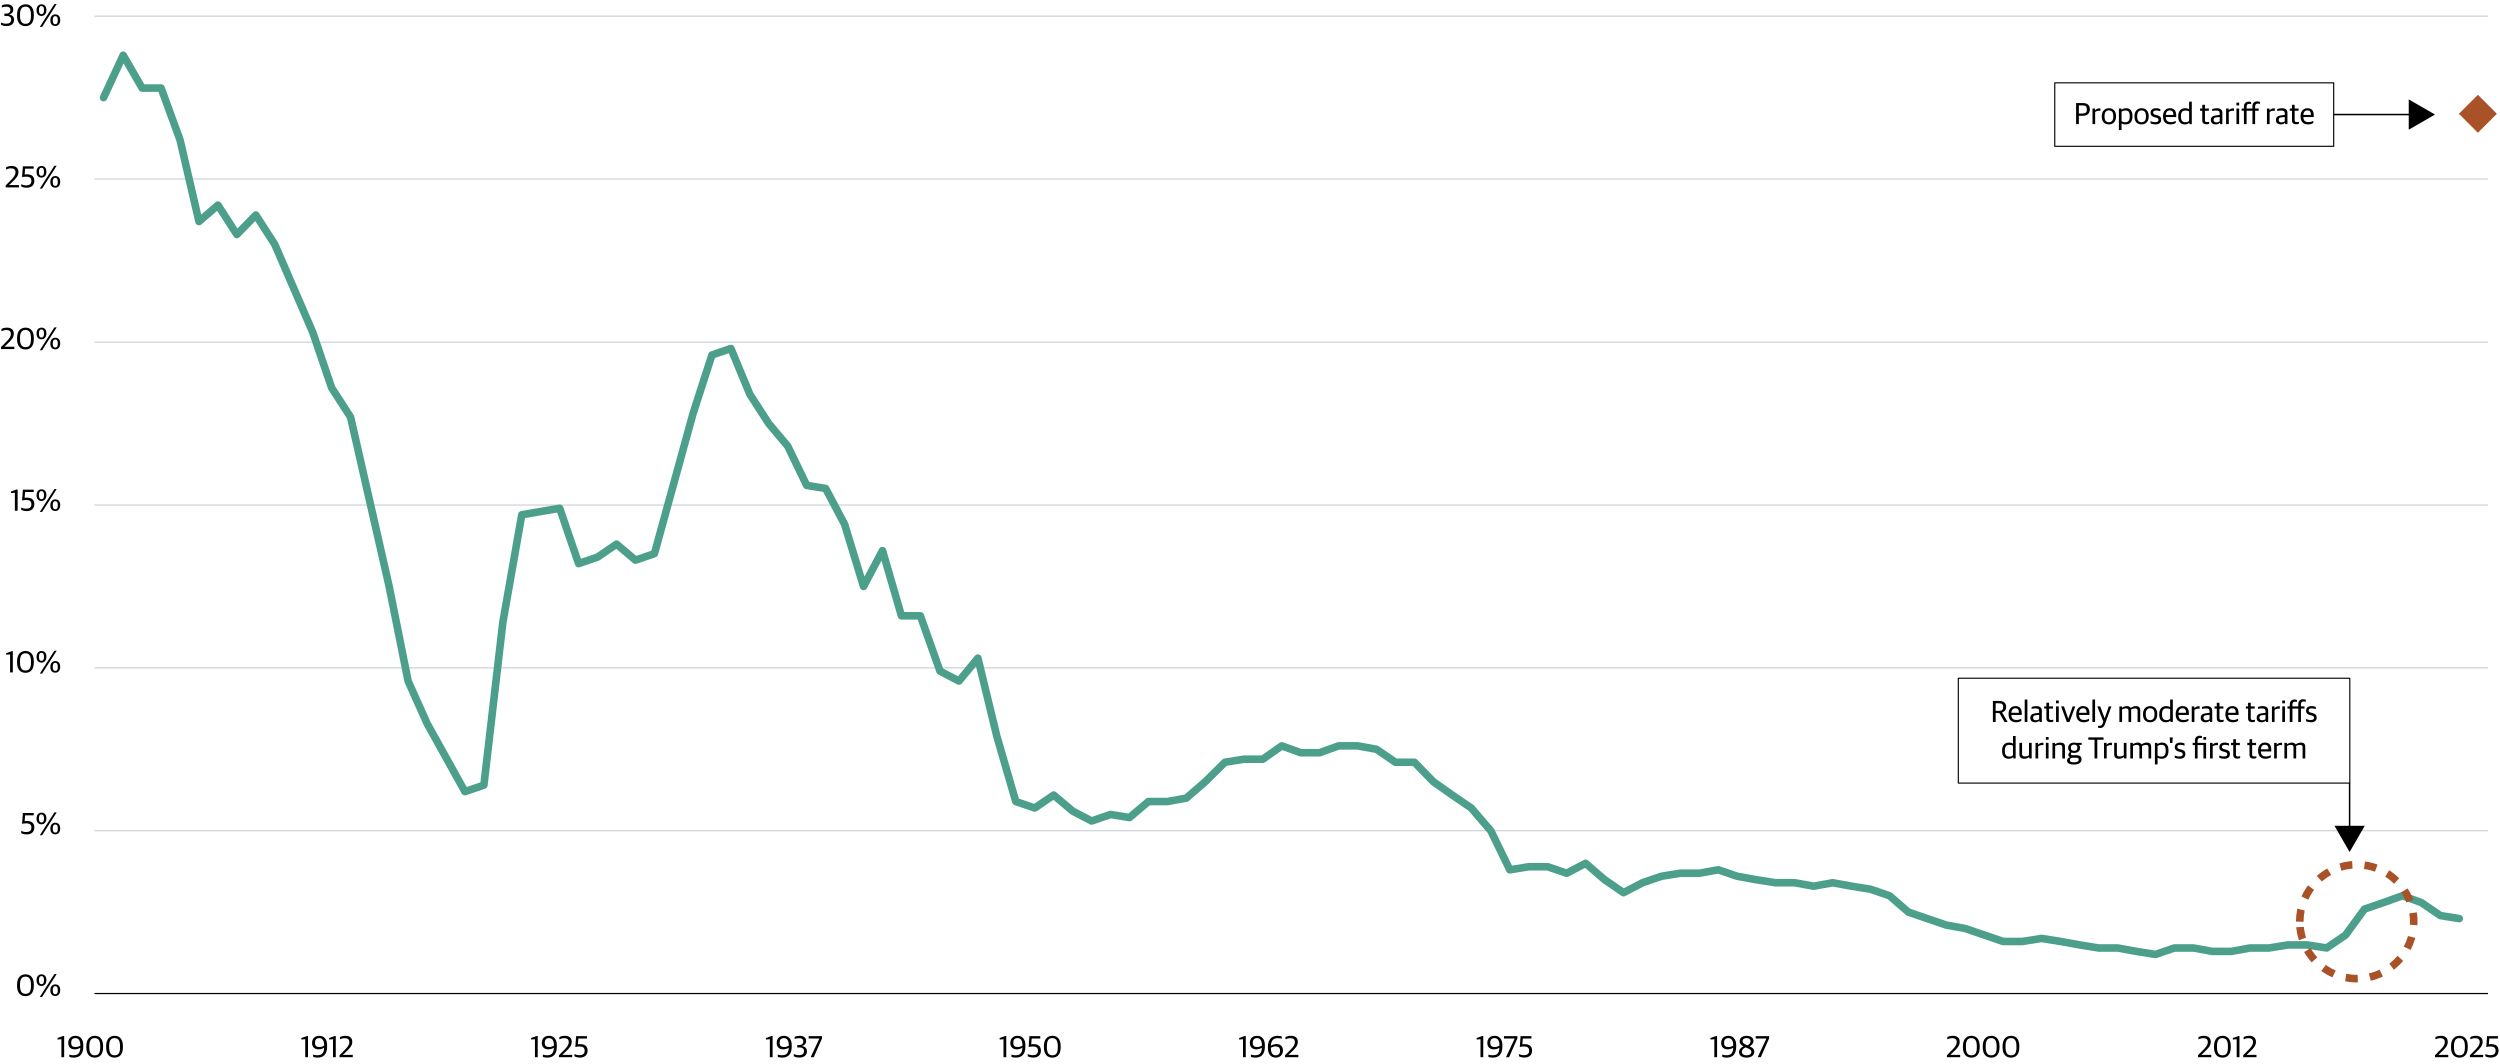 <?xml version="1.0" encoding="UTF-8"?>
<svg id="Layer_1" data-name="Layer 1" xmlns="http://www.w3.org/2000/svg" viewBox="0 0 1645.01 700">
  <defs>
    <style>
      .cls-1, .cls-2, .cls-3 {
        stroke-linejoin: round;
      }

      .cls-1, .cls-2, .cls-3, .cls-4, .cls-5 {
        fill: none;
      }

      .cls-1, .cls-3 {
        stroke-width: .75px;
      }

      .cls-1, .cls-5 {
        stroke: #000;
      }

      .cls-2 {
        stroke: #4c9f8b;
        stroke-linecap: round;
      }

      .cls-2, .cls-4 {
        stroke-width: 5px;
      }

      .cls-3 {
        stroke: #caced7;
      }

      .cls-4 {
        stroke: #a95227;
        stroke-dasharray: 8 8;
      }

      .cls-4, .cls-5 {
        stroke-miterlimit: 8;
      }

      .cls-6 {
        fill: #a95227;
      }
    </style>
  </defs>
  <g>
    <path d="M11.22,648.73v-.72c0-4.98,2.58-6.9,5.58-6.9s5.46,1.88,5.46,6.78v.72c0,4.92-2.36,6.86-5.48,6.86s-5.56-2-5.56-6.74ZM20.36,648.87v-1c0-3.38-1.06-5.24-3.56-5.24s-3.62,1.74-3.62,5.12v1c0,3.38,1.1,5.2,3.6,5.2s3.58-1.56,3.58-5.08Z"/>
    <path d="M24.06,645.17v-.34c0-2.16,1.24-3.72,3.24-3.72s3.22,1.4,3.22,3.58v.34c0,2.18-1.22,3.74-3.22,3.74s-3.24-1.38-3.24-3.6ZM28.94,645.19v-.5c0-1.64-.6-2.42-1.64-2.42s-1.66.76-1.66,2.4v.5c0,1.7.58,2.44,1.66,2.44s1.64-.74,1.64-2.42ZM35.78,640.95h1.52l-9.6,15.06h-1.52l9.6-15.06ZM33.14,651.79v-.34c0-2.16,1.24-3.72,3.24-3.72s3.22,1.4,3.22,3.58v.34c0,2.18-1.22,3.74-3.22,3.74s-3.24-1.38-3.24-3.6ZM38.02,651.81v-.5c0-1.64-.6-2.42-1.64-2.42s-1.66.76-1.66,2.4v.5c0,1.7.58,2.44,1.66,2.44s1.64-.74,1.64-2.42Z"/>
  </g>
  <g>
    <path d="M13.94,548.17v-1.44c.94.46,2.04.76,3.3.76,2.1,0,3.42-.88,3.42-2.94s-1.24-2.8-3.42-2.8c-1.08,0-2.06.16-2.72.36l.52-7.14h7.14v1.54h-5.66l-.3,3.86c.44-.1.9-.16,1.54-.16,3,0,4.84,1.34,4.84,4.32,0,2.74-1.86,4.52-4.96,4.52-1.68,0-2.86-.36-3.7-.88Z"/>
    <path d="M24.06,538.79v-.34c0-2.16,1.24-3.72,3.24-3.72s3.22,1.4,3.22,3.58v.34c0,2.18-1.22,3.74-3.22,3.74s-3.24-1.38-3.24-3.6ZM28.94,538.81v-.5c0-1.64-.6-2.42-1.64-2.42s-1.66.76-1.66,2.4v.5c0,1.7.58,2.44,1.66,2.44s1.64-.74,1.64-2.42ZM35.78,534.57h1.52l-9.6,15.06h-1.52l9.6-15.06ZM33.14,545.41v-.34c0-2.16,1.24-3.72,3.24-3.72s3.22,1.4,3.22,3.58v.34c0,2.18-1.22,3.74-3.22,3.74s-3.24-1.38-3.24-3.6ZM38.02,545.43v-.5c0-1.64-.6-2.42-1.64-2.42s-1.66.76-1.66,2.4v.5c0,1.7.58,2.44,1.66,2.44s1.64-.74,1.64-2.42Z"/>
  </g>
  <g>
    <path d="M6.62,430.59l-2.54.24v-1.04l3.72-1.32h.64v13.98h-1.82v-11.86Z"/>
    <path d="M11.22,435.97v-.72c0-4.98,2.58-6.9,5.58-6.9s5.46,1.88,5.46,6.78v.72c0,4.92-2.36,6.86-5.48,6.86s-5.56-2-5.56-6.74ZM20.36,436.11v-1c0-3.38-1.06-5.24-3.56-5.24s-3.62,1.74-3.62,5.12v1c0,3.38,1.1,5.2,3.6,5.2s3.58-1.56,3.58-5.08Z"/>
    <path d="M24.06,432.41v-.34c0-2.16,1.24-3.72,3.24-3.72s3.22,1.4,3.22,3.58v.34c0,2.18-1.22,3.74-3.22,3.74s-3.24-1.38-3.24-3.6ZM28.94,432.43v-.5c0-1.64-.6-2.42-1.64-2.42s-1.66.76-1.66,2.4v.5c0,1.7.58,2.44,1.66,2.44s1.64-.74,1.64-2.42ZM35.78,428.19h1.52l-9.6,15.06h-1.52l9.6-15.06ZM33.14,439.03v-.34c0-2.16,1.24-3.72,3.24-3.72s3.22,1.4,3.22,3.58v.34c0,2.18-1.22,3.74-3.22,3.74s-3.24-1.38-3.24-3.6ZM38.02,439.05v-.5c0-1.64-.6-2.42-1.64-2.42s-1.66.76-1.66,2.4v.5c0,1.7.58,2.44,1.66,2.44s1.64-.74,1.64-2.42Z"/>
  </g>
  <g>
    <path d="M9.78,324.21l-2.54.24v-1.04l3.72-1.32h.64v13.98h-1.82v-11.86Z"/>
    <path d="M13.94,335.41v-1.44c.94.46,2.04.76,3.3.76,2.1,0,3.42-.88,3.42-2.94s-1.24-2.8-3.42-2.8c-1.08,0-2.06.16-2.72.36l.52-7.14h7.14v1.54h-5.66l-.3,3.86c.44-.1.9-.16,1.54-.16,3,0,4.84,1.34,4.84,4.32,0,2.74-1.86,4.52-4.96,4.52-1.68,0-2.86-.36-3.7-.88Z"/>
    <path d="M24.06,326.03v-.34c0-2.16,1.24-3.72,3.24-3.72s3.22,1.4,3.22,3.58v.34c0,2.18-1.22,3.74-3.22,3.74s-3.24-1.38-3.24-3.6ZM28.94,326.05v-.5c0-1.64-.6-2.42-1.64-2.42s-1.66.76-1.66,2.4v.5c0,1.7.58,2.44,1.66,2.44s1.64-.74,1.64-2.42ZM35.78,321.81h1.52l-9.6,15.06h-1.52l9.6-15.06ZM33.14,332.65v-.34c0-2.16,1.24-3.72,3.24-3.72s3.22,1.4,3.22,3.58v.34c0,2.18-1.22,3.74-3.22,3.74s-3.24-1.38-3.24-3.6ZM38.02,332.67v-.5c0-1.64-.6-2.42-1.64-2.42s-1.66.76-1.66,2.4v.5c0,1.7.58,2.44,1.66,2.44s1.64-.74,1.64-2.42Z"/>
  </g>
  <g>
    <path d="M.68,228.37l3.28-3.3c1.98-1.98,3.18-3.44,3.18-5.36,0-1.78-1.06-2.56-2.96-2.56-1.28,0-2.36.34-3.22.76v-1.46c1-.54,2.14-.86,3.7-.86,2.82,0,4.42,1.48,4.42,3.96s-1.4,4.02-3.88,6.4l-2.24,2.14v.06h6.46v1.54H.68v-1.32Z"/>
    <path d="M11.22,223.21v-.72c0-4.98,2.58-6.9,5.58-6.9s5.46,1.88,5.46,6.78v.72c0,4.92-2.36,6.86-5.48,6.86s-5.56-2-5.56-6.74ZM20.36,223.35v-1c0-3.38-1.06-5.24-3.56-5.24s-3.62,1.74-3.62,5.12v1c0,3.38,1.1,5.2,3.6,5.2s3.58-1.56,3.58-5.08Z"/>
    <path d="M24.06,219.65v-.34c0-2.16,1.24-3.72,3.24-3.72s3.22,1.4,3.22,3.58v.34c0,2.18-1.22,3.74-3.22,3.74s-3.24-1.38-3.24-3.6ZM28.94,219.67v-.5c0-1.64-.6-2.42-1.64-2.42s-1.66.76-1.66,2.4v.5c0,1.7.58,2.44,1.66,2.44s1.64-.74,1.64-2.42ZM35.78,215.43h1.52l-9.6,15.06h-1.52l9.6-15.06ZM33.14,226.27v-.34c0-2.16,1.24-3.72,3.24-3.72s3.22,1.4,3.22,3.58v.34c0,2.18-1.22,3.74-3.22,3.74s-3.24-1.38-3.24-3.6ZM38.02,226.29v-.5c0-1.64-.6-2.42-1.64-2.42s-1.66.76-1.66,2.4v.5c0,1.7.58,2.44,1.66,2.44s1.64-.74,1.64-2.42Z"/>
  </g>
  <g>
    <path d="M3.74,121.99l3.28-3.3c1.98-1.98,3.18-3.44,3.18-5.36,0-1.78-1.06-2.56-2.96-2.56-1.28,0-2.36.34-3.22.76v-1.46c1-.54,2.14-.86,3.7-.86,2.82,0,4.42,1.48,4.42,3.96s-1.4,4.02-3.88,6.4l-2.24,2.14v.06h6.46v1.54H3.74v-1.32Z"/>
    <path d="M13.94,122.65v-1.44c.94.46,2.04.76,3.3.76,2.1,0,3.42-.88,3.42-2.94s-1.24-2.8-3.42-2.8c-1.08,0-2.06.16-2.72.36l.52-7.14h7.14v1.54h-5.66l-.3,3.86c.44-.1.9-.16,1.54-.16,3,0,4.84,1.34,4.84,4.32,0,2.74-1.86,4.52-4.96,4.52-1.68,0-2.86-.36-3.7-.88Z"/>
    <path d="M24.06,113.27v-.34c0-2.16,1.24-3.72,3.24-3.72s3.22,1.4,3.22,3.58v.34c0,2.18-1.22,3.74-3.22,3.74s-3.24-1.38-3.24-3.6ZM28.94,113.29v-.5c0-1.64-.6-2.42-1.64-2.42s-1.66.76-1.66,2.4v.5c0,1.7.58,2.44,1.66,2.44s1.64-.74,1.64-2.42ZM35.78,109.05h1.52l-9.6,15.06h-1.52l9.6-15.06ZM33.14,119.89v-.34c0-2.16,1.24-3.72,3.24-3.72s3.22,1.4,3.22,3.58v.34c0,2.18-1.22,3.74-3.22,3.74s-3.24-1.38-3.24-3.6ZM38.02,119.91v-.5c0-1.64-.6-2.42-1.64-2.42s-1.66.76-1.66,2.4v.5c0,1.7.58,2.44,1.66,2.44s1.64-.74,1.64-2.42Z"/>
  </g>
  <g>
    <path d="M.62,16.27v-1.44c.96.42,2.12.76,3.22.76,2.2,0,3.5-.78,3.5-2.6s-1.18-2.5-3.18-2.5h-1.28v-1.54h1.04c1.8,0,2.92-.76,2.92-2.38s-1.04-2.18-2.7-2.18c-1.3,0-2.06.24-2.94.56v-1.44c.94-.46,2.16-.68,3.4-.68,2.52,0,4.14,1.28,4.14,3.46,0,1.66-.92,2.7-2.58,3.22v.06c1.86.36,3.1,1.44,3.1,3.5,0,2.6-1.94,4.08-5.02,4.08-1.68,0-2.8-.4-3.62-.88Z"/>
    <path d="M11.22,10.45v-.72c0-4.98,2.58-6.9,5.58-6.9s5.46,1.88,5.46,6.78v.72c0,4.92-2.36,6.86-5.48,6.86s-5.56-2-5.56-6.74ZM20.36,10.59v-1c0-3.38-1.06-5.24-3.56-5.24s-3.62,1.74-3.62,5.12v1c0,3.38,1.1,5.2,3.6,5.2s3.58-1.56,3.58-5.08Z"/>
    <path d="M24.06,6.89v-.34c0-2.16,1.24-3.72,3.24-3.72s3.22,1.4,3.22,3.58v.34c0,2.18-1.22,3.74-3.22,3.74s-3.24-1.38-3.24-3.6ZM28.94,6.91v-.5c0-1.64-.6-2.42-1.64-2.42s-1.66.76-1.66,2.4v.5c0,1.7.58,2.44,1.66,2.44s1.64-.74,1.64-2.42ZM35.78,2.67h1.52l-9.6,15.06h-1.52l9.6-15.06ZM33.14,13.51v-.34c0-2.16,1.24-3.72,3.24-3.72s3.22,1.4,3.22,3.58v.34c0,2.18-1.22,3.74-3.22,3.74s-3.24-1.38-3.24-3.6ZM38.02,13.53v-.5c0-1.64-.6-2.42-1.64-2.42s-1.66.76-1.66,2.4v.5c0,1.7.58,2.44,1.66,2.44s1.64-.74,1.64-2.42Z"/>
  </g>
  <g>
    <path d="M1366.08,67.8h4.42c3.06,0,4.62,1.5,4.62,4.12,0,2.8-1.82,4.28-4.44,4.28h-2.78v5.46h-1.82v-13.86ZM1370.28,74.69c2.08,0,2.9-.84,2.9-2.62,0-1.94-.78-2.72-2.86-2.72h-2.42v5.34h2.38Z"/>
    <path d="M1376.86,71.41h1.68v1.14h.1c.58-.68,1.68-1.26,2.78-1.26.26,0,.54.04.64.08v1.56c-.26-.04-.6-.06-.78-.06-.96,0-1.94.32-2.66.8v8h-1.76v-10.26Z"/>
    <path d="M1382.98,76.75v-.34c0-3.22,1.88-5.2,4.7-5.2s4.68,1.92,4.68,5.14v.32c0,3.24-1.88,5.2-4.7,5.2-2.96,0-4.68-1.9-4.68-5.12ZM1390.54,76.87v-.56c0-2.78-1.3-3.66-2.9-3.66-1.8,0-2.84,1.3-2.84,3.58v.56c0,2.78,1.3,3.64,2.9,3.64,1.78,0,2.84-1.26,2.84-3.56Z"/>
    <path d="M1394.24,71.41h1.68v.82h.1c.62-.58,1.7-1.02,2.96-1.02,2.22,0,4.2,1.26,4.2,5.04v.28c0,3.76-1.8,5.34-4.62,5.34-1.16,0-2.02-.34-2.56-.66v4.36h-1.76v-14.16ZM1401.36,76.77v-.44c0-2.78-1.02-3.62-2.86-3.62-1.14,0-2.06.38-2.5.7v6.32c.44.36,1.36.7,2.4.7,1.86,0,2.96-.98,2.96-3.66Z"/>
    <path d="M1404.48,76.75v-.34c0-3.22,1.88-5.2,4.7-5.2s4.68,1.92,4.68,5.14v.32c0,3.24-1.88,5.2-4.7,5.2-2.96,0-4.68-1.9-4.68-5.12ZM1412.04,76.87v-.56c0-2.78-1.3-3.66-2.9-3.66-1.8,0-2.84,1.3-2.84,3.58v.56c0,2.78,1.3,3.64,2.9,3.64,1.78,0,2.84-1.26,2.84-3.56Z"/>
    <path d="M1415.06,81.13v-1.4c.88.34,1.62.64,3.08.64s2.18-.52,2.18-1.42c0-.84-.42-1.26-1.68-1.6l-.98-.26c-1.48-.4-2.56-1.08-2.56-2.86s1.14-3.02,3.6-3.02c1.38,0,2.22.3,2.8.6v1.42c-.52-.24-1.58-.54-2.72-.54-1.32,0-2,.46-2,1.36,0,.84.44,1.18,1.48,1.46l.98.26c2,.54,2.82,1.2,2.82,3.02,0,2.02-1.44,3.06-3.68,3.06-1.32,0-2.46-.24-3.32-.72Z"/>
    <path d="M1423.28,76.69v-.3c0-3.58,2.14-5.18,4.52-5.18,2.82,0,4.16,1.62,4.16,4.84v1h-6.86c.12,2.44,1.32,3.3,3.36,3.3,1.38,0,2.26-.3,3.2-.78v1.3c-.62.46-1.78,1-3.48,1-3.24,0-4.9-2-4.9-5.18ZM1425.1,75.63h5c0-2.16-.82-3-2.38-3-1.14,0-2.46.64-2.62,3Z"/>
    <path d="M1433.26,76.87v-.28c0-3.76,1.92-5.38,4.56-5.38,1.24,0,2.08.32,2.62.64v-4.96h1.76v14.78h-1.48l-.18-.82h-.1c-.6.6-1.58,1.02-2.94,1.02-1.98,0-4.24-1.22-4.24-5ZM1440.44,79.61v-6.28c-.44-.36-1.38-.62-2.4-.62-1.86,0-2.96.96-2.96,3.64v.44c0,2.78,1.2,3.64,2.98,3.64,1.14,0,1.94-.46,2.38-.82Z"/>
    <path d="M1449.1,79.27v-6.4h-1.46v-1.46h1.46v-2.44h1.76v2.44h2.58v1.46h-2.58v6.14c0,.98.32,1.34,1.48,1.34.42,0,.9-.06,1.3-.16v1.18c-.42.2-.84.42-1.76.42-1.64,0-2.78-.7-2.78-2.52Z"/>
    <path d="M1454.74,78.95c0-1.78,1.16-2.74,3.1-2.98l2.72-.34v-.96c0-1.56-.68-1.94-2.52-1.94-1,0-1.82.16-2.44.3v-1.26c.92-.36,1.9-.56,3.14-.56,2.28,0,3.58.96,3.58,3.02v7.44h-1.42l-.18-.86h-.12c-.5.58-1.32,1.06-2.68,1.06-1.84,0-3.18-.94-3.18-2.92ZM1460.56,79.81v-2.84l-2.26.24c-1.16.12-1.74.58-1.74,1.7s.72,1.6,1.82,1.6c.88,0,1.74-.3,2.18-.7Z"/>
    <path d="M1464.78,71.41h1.68v1.14h.1c.58-.68,1.68-1.26,2.78-1.26.26,0,.54.04.64.08v1.56c-.26-.04-.6-.06-.78-.06-.96,0-1.94.32-2.66.8v8h-1.76v-10.26Z"/>
    <path d="M1471.58,67.54h1.8v1.82h-1.8v-1.82ZM1471.6,71.41h1.76v10.26h-1.76v-10.26Z"/>
    <path d="M1476.52,72.87h-1.5v-1.46h1.5v-1.34c0-2.18,1.4-3.2,3.1-3.2.84,0,1.28.16,1.62.32v1.26c-.28-.06-.62-.12-1.3-.12-1,0-1.66.52-1.66,1.88v1.2h3.84v-1.46c0-2.26,1.36-3.24,3.22-3.24.84,0,1.4.18,1.76.36v1.26c-.28-.06-.74-.16-1.44-.16-1.14,0-1.78.56-1.78,1.92v1.32h2.34v1.46h-2.34v8.8h-1.76v-8.8h-3.84v8.8h-1.76v-8.8Z"/>
    <path d="M1491.66,71.41h1.68v1.14h.1c.58-.68,1.68-1.26,2.78-1.26.26,0,.54.04.64.08v1.56c-.26-.04-.6-.06-.78-.06-.96,0-1.94.32-2.66.8v8h-1.76v-10.26Z"/>
    <path d="M1497.56,78.95c0-1.78,1.16-2.74,3.1-2.98l2.72-.34v-.96c0-1.56-.68-1.94-2.52-1.94-1,0-1.82.16-2.44.3v-1.26c.92-.36,1.9-.56,3.14-.56,2.28,0,3.58.96,3.58,3.02v7.44h-1.42l-.18-.86h-.12c-.5.58-1.32,1.06-2.68,1.06-1.84,0-3.18-.94-3.18-2.92ZM1503.38,79.81v-2.84l-2.26.24c-1.16.12-1.74.58-1.74,1.7s.72,1.6,1.82,1.6c.88,0,1.74-.3,2.18-.7Z"/>
    <path d="M1508.14,79.27v-6.4h-1.46v-1.46h1.46v-2.44h1.76v2.44h2.58v1.46h-2.58v6.14c0,.98.32,1.34,1.48,1.34.42,0,.9-.06,1.3-.16v1.18c-.42.2-.84.42-1.76.42-1.64,0-2.78-.7-2.78-2.52Z"/>
    <path d="M1513.79,76.69v-.3c0-3.58,2.14-5.18,4.52-5.18,2.82,0,4.16,1.62,4.16,4.84v1h-6.86c.12,2.44,1.32,3.3,3.36,3.3,1.38,0,2.26-.3,3.2-.78v1.3c-.62.46-1.78,1-3.48,1-3.24,0-4.9-2-4.9-5.18ZM1515.62,75.63h5c0-2.16-.82-3-2.38-3-1.14,0-2.46.64-2.62,3Z"/>
  </g>
  <line class="cls-3" x1="62.13" y1="546.61" x2="1637.14" y2="546.61"/>
  <line class="cls-3" x1="62.13" y1="439.46" x2="1637.14" y2="439.46"/>
  <line class="cls-3" x1="62.13" y1="332.32" x2="1637.14" y2="332.32"/>
  <line class="cls-3" x1="62.13" y1="225.18" x2="1637.14" y2="225.18"/>
  <line class="cls-3" x1="62.13" y1="117.78" x2="1637.14" y2="117.78"/>
  <line class="cls-3" x1="62.13" y1="10.63" x2="1637.14" y2="10.63"/>
  <line class="cls-1" x1="62.13" y1="653.75" x2="1637.14" y2="653.75"/>
  <polyline class="cls-2" points="68.14 64.21 81.06 36.35 93.52 57.93 105.99 57.93 118.46 92.06 130.93 145.76 143.4 134.97 155.87 154.29 168.33 141.49 180.8 160.81 205.74 218.53 218.21 255.16 230.68 274.48 256.06 385.89 268.53 448.12 280.99 475.97 305.93 520.89 318.4 516.62 330.87 409.48 343.33 338.72 368.27 334.45 380.74 370.84 393.21 366.57 405.68 358.04 418.14 368.58 430.61 364.31 455.99 272.22 468.46 233.58 480.93 229.32 493.4 259.43 505.87 278.75 518.34 293.55 530.8 319.4 543.27 321.4 555.74 344.99 568.21 385.89 580.68 362.31 593.15 405.21 605.61 405.21 618.53 441.6 631 448.12 643.46 433.07 655.93 484.51 668.4 527.41 680.87 531.68 693.34 523.15 705.8 533.69 718.27 540.21 730.74 535.94 743.21 537.95 755.68 527.41 768.15 527.41 780.61 525.15 793.08 514.37 806 501.57 818.46 499.56 830.93 499.56 843.4 490.78 855.87 495.29 868.34 495.29 880.81 490.78 893.27 490.78 905.74 493.04 918.21 501.57 930.68 501.57 943.15 514.37 955.62 523.15 968.08 531.68 981 546.73 993.47 572.33 1005.93 570.32 1018.4 570.32 1030.87 574.59 1043.34 568.06 1055.81 578.85 1068.27 587.38 1080.74 580.86 1093.21 576.59 1105.68 574.59 1118.15 574.59 1130.62 572.33 1143.08 576.59 1155.55 578.85 1168.47 580.86 1180.93 580.86 1193.4 583.12 1205.87 580.86 1218.34 583.12 1230.81 585.13 1243.28 589.39 1255.74 600.18 1268.21 604.45 1280.68 608.71 1293.15 610.97 1305.62 615.24 1318.08 619.5 1330.55 619.5 1343.47 617.49 1355.94 619.5 1368.4 621.76 1380.87 623.77 1393.34 623.77 1405.81 626.03 1418.28 628.03 1430.74 623.77 1443.21 623.77 1455.68 626.03 1468.15 626.03 1480.62 623.77 1493.09 623.77 1505.55 621.76 1518.02 621.76 1530.94 623.77 1543.4 615.24 1555.87 598.17 1568.34 593.91 1580.81 589.39 1593.28 593.91 1605.75 602.44 1618.21 604.45"/>
  <polygon class="cls-6" points="1630.46 62.37 1642.96 74.87 1630.46 87.37 1617.96 74.87 1630.46 62.37 1630.46 62.37"/>
  <g>
    <path d="M40.4,683.8l-2.54.24v-1.04l3.72-1.32h.64v13.98h-1.82v-11.86Z"/>
    <path d="M45.6,695.36v-1.44c.52.2,1.56.44,2.56.44,2.76,0,4.56-.9,4.68-5-.78.58-2.1,1.12-3.66,1.12-2.5,0-4.28-1.44-4.28-4.18s1.62-4.74,4.78-4.74c2.96,0,5.12,2.08,5.12,6.2v.88c0,5.44-2.74,7.28-6.32,7.28-1.22,0-2.3-.2-2.88-.56ZM52.86,688.02v-.3c0-2.9-1.12-4.64-3.16-4.64s-2.88,1.18-2.88,3.04c0,2.26,1.2,2.82,2.88,2.82,1.34,0,2.38-.42,3.16-.92Z"/>
    <path d="M56.8,689.18v-.72c0-4.98,2.58-6.9,5.58-6.9s5.46,1.88,5.46,6.78v.72c0,4.92-2.36,6.86-5.48,6.86s-5.56-2-5.56-6.74ZM65.94,689.32v-1c0-3.38-1.06-5.24-3.56-5.24s-3.62,1.74-3.62,5.12v1c0,3.38,1.1,5.2,3.6,5.2s3.58-1.56,3.58-5.08Z"/>
    <path d="M69.84,689.18v-.72c0-4.98,2.58-6.9,5.58-6.9s5.46,1.88,5.46,6.78v.72c0,4.92-2.36,6.86-5.48,6.86s-5.56-2-5.56-6.74ZM78.98,689.32v-1c0-3.38-1.06-5.24-3.56-5.24s-3.62,1.74-3.62,5.12v1c0,3.38,1.1,5.2,3.6,5.2s3.58-1.56,3.58-5.08Z"/>
  </g>
  <g>
    <path d="M200.84,683.8l-2.54.24v-1.04l3.72-1.32h.64v13.98h-1.82v-11.86Z"/>
    <path d="M206.04,695.36v-1.44c.52.2,1.56.44,2.56.44,2.76,0,4.56-.9,4.68-5-.78.58-2.1,1.12-3.66,1.12-2.5,0-4.28-1.44-4.28-4.18s1.62-4.74,4.78-4.74c2.96,0,5.12,2.08,5.12,6.2v.88c0,5.44-2.74,7.28-6.32,7.28-1.22,0-2.3-.2-2.88-.56ZM213.3,688.02v-.3c0-2.9-1.12-4.64-3.16-4.64s-2.88,1.18-2.88,3.04c0,2.26,1.2,2.82,2.88,2.82,1.34,0,2.38-.42,3.16-.92Z"/>
    <path d="M219.12,683.8l-2.54.24v-1.04l3.72-1.32h.64v13.98h-1.82v-11.86Z"/>
    <path d="M223.4,694.34l3.28-3.3c1.98-1.98,3.18-3.44,3.18-5.36,0-1.78-1.06-2.56-2.96-2.56-1.28,0-2.36.34-3.22.76v-1.46c1-.54,2.14-.86,3.7-.86,2.82,0,4.42,1.48,4.42,3.96s-1.4,4.02-3.88,6.4l-2.24,2.14v.06h6.46v1.54h-8.74v-1.32Z"/>
  </g>
  <g>
    <path d="M352,683.8l-2.54.24v-1.04l3.72-1.32h.64v13.98h-1.82v-11.86Z"/>
    <path d="M357.2,695.36v-1.44c.52.2,1.56.44,2.56.44,2.76,0,4.56-.9,4.68-5-.78.58-2.1,1.12-3.66,1.12-2.5,0-4.28-1.44-4.28-4.18s1.62-4.74,4.78-4.74c2.96,0,5.12,2.08,5.12,6.2v.88c0,5.44-2.74,7.28-6.32,7.28-1.22,0-2.3-.2-2.88-.56ZM364.47,688.02v-.3c0-2.9-1.12-4.64-3.16-4.64s-2.88,1.18-2.88,3.04c0,2.26,1.2,2.82,2.88,2.82,1.34,0,2.38-.42,3.16-.92Z"/>
    <path d="M367.78,694.34l3.28-3.3c1.98-1.98,3.18-3.44,3.18-5.36,0-1.78-1.06-2.56-2.96-2.56-1.28,0-2.36.34-3.22.76v-1.46c1-.54,2.14-.86,3.7-.86,2.82,0,4.42,1.48,4.42,3.96s-1.4,4.02-3.88,6.4l-2.24,2.14v.06h6.46v1.54h-8.74v-1.32Z"/>
    <path d="M377.98,695v-1.44c.94.46,2.04.76,3.3.76,2.1,0,3.42-.88,3.42-2.94s-1.24-2.8-3.42-2.8c-1.08,0-2.06.16-2.72.36l.52-7.14h7.14v1.54h-5.66l-.3,3.86c.44-.1.9-.16,1.54-.16,3,0,4.84,1.34,4.84,4.32,0,2.74-1.86,4.52-4.96,4.52-1.68,0-2.86-.36-3.7-.88Z"/>
  </g>
  <g>
    <path d="M506.56,683.8l-2.54.24v-1.04l3.72-1.32h.64v13.98h-1.82v-11.86Z"/>
    <path d="M511.76,695.36v-1.44c.52.2,1.56.44,2.56.44,2.76,0,4.56-.9,4.68-5-.78.58-2.1,1.12-3.66,1.12-2.5,0-4.28-1.44-4.28-4.18s1.62-4.74,4.78-4.74c2.96,0,5.12,2.08,5.12,6.2v.88c0,5.44-2.74,7.28-6.32,7.28-1.22,0-2.3-.2-2.88-.56ZM519.03,688.02v-.3c0-2.9-1.12-4.64-3.16-4.64s-2.88,1.18-2.88,3.04c0,2.26,1.2,2.82,2.88,2.82,1.34,0,2.38-.42,3.16-.92Z"/>
    <path d="M522.32,695v-1.44c.96.42,2.12.76,3.22.76,2.2,0,3.5-.78,3.5-2.6s-1.18-2.5-3.18-2.5h-1.28v-1.54h1.04c1.8,0,2.92-.76,2.92-2.38s-1.04-2.18-2.7-2.18c-1.3,0-2.06.24-2.94.56v-1.44c.94-.46,2.16-.68,3.4-.68,2.52,0,4.14,1.28,4.14,3.46,0,1.66-.92,2.7-2.58,3.22v.06c1.86.36,3.1,1.44,3.1,3.5,0,2.6-1.94,4.08-5.02,4.08-1.68,0-2.8-.4-3.62-.88Z"/>
    <path d="M539.11,683.42v-.08h-7v-1.54h8.8v1.44l-5.48,12.42h-2.02l5.7-12.24Z"/>
  </g>
  <g>
    <path d="M660.31,683.8l-2.54.24v-1.04l3.72-1.32h.64v13.98h-1.82v-11.86Z"/>
    <path d="M665.51,695.36v-1.44c.52.2,1.56.44,2.56.44,2.76,0,4.56-.9,4.68-5-.78.58-2.1,1.12-3.66,1.12-2.5,0-4.28-1.44-4.28-4.18s1.62-4.74,4.78-4.74c2.96,0,5.12,2.08,5.12,6.2v.88c0,5.44-2.74,7.28-6.32,7.28-1.22,0-2.3-.2-2.88-.56ZM672.77,688.02v-.3c0-2.9-1.12-4.64-3.16-4.64s-2.88,1.18-2.88,3.04c0,2.26,1.2,2.82,2.88,2.82,1.34,0,2.38-.42,3.16-.92Z"/>
    <path d="M676.27,695v-1.44c.94.46,2.04.76,3.3.76,2.1,0,3.42-.88,3.42-2.94s-1.24-2.8-3.42-2.8c-1.08,0-2.06.16-2.72.36l.52-7.14h7.14v1.54h-5.66l-.3,3.86c.44-.1.9-.16,1.54-.16,3,0,4.84,1.34,4.84,4.32,0,2.74-1.86,4.52-4.96,4.52-1.68,0-2.86-.36-3.7-.88Z"/>
    <path d="M686.89,689.18v-.72c0-4.98,2.58-6.9,5.58-6.9s5.46,1.88,5.46,6.78v.72c0,4.92-2.36,6.86-5.48,6.86s-5.56-2-5.56-6.74ZM696.03,689.32v-1c0-3.38-1.06-5.24-3.56-5.24s-3.62,1.74-3.62,5.12v1c0,3.38,1.1,5.2,3.6,5.2s3.58-1.56,3.58-5.08Z"/>
  </g>
  <g>
    <path d="M817.89,683.8l-2.54.24v-1.04l3.72-1.32h.64v13.98h-1.82v-11.86Z"/>
    <path d="M823.09,695.36v-1.44c.52.2,1.56.44,2.56.44,2.76,0,4.56-.9,4.68-5-.78.58-2.1,1.12-3.66,1.12-2.5,0-4.28-1.44-4.28-4.18s1.62-4.74,4.78-4.74c2.96,0,5.12,2.08,5.12,6.2v.88c0,5.44-2.74,7.28-6.32,7.28-1.22,0-2.3-.2-2.88-.56ZM830.35,688.02v-.3c0-2.9-1.12-4.64-3.16-4.64s-2.88,1.18-2.88,3.04c0,2.26,1.2,2.82,2.88,2.82,1.34,0,2.38-.42,3.16-.92Z"/>
    <path d="M834.29,689.72v-.88c0-5.44,3.1-7.28,6.32-7.28,1.22,0,2.2.18,2.78.5v1.42c-.52-.16-1.46-.36-2.46-.36-2.3,0-4.48.7-4.68,5,.78-.58,2.1-1.12,3.66-1.12,2.5,0,4.28,1.44,4.28,4.18,0,2.6-1.7,4.74-4.76,4.74-3.28,0-5.14-2.54-5.14-6.2ZM842.27,691.36c0-2.26-1.2-2.82-2.88-2.82-1.34,0-2.38.42-3.16.92v.3c0,2.64.9,4.64,3.18,4.64,1.86,0,2.86-1.18,2.86-3.04Z"/>
    <path d="M845.57,694.34l3.28-3.3c1.98-1.98,3.18-3.44,3.18-5.36,0-1.78-1.06-2.56-2.96-2.56-1.28,0-2.36.34-3.22.76v-1.46c1-.54,2.14-.86,3.7-.86,2.82,0,4.42,1.48,4.42,3.96s-1.4,4.02-3.88,6.4l-2.24,2.14v.06h6.46v1.54h-8.74v-1.32Z"/>
  </g>
  <g>
    <path d="M974.17,683.8l-2.54.24v-1.04l3.72-1.32h.64v13.98h-1.82v-11.86Z"/>
    <path d="M979.37,695.36v-1.44c.52.2,1.56.44,2.56.44,2.76,0,4.56-.9,4.68-5-.78.58-2.1,1.12-3.66,1.12-2.5,0-4.28-1.44-4.28-4.18s1.62-4.74,4.78-4.74c2.96,0,5.12,2.08,5.12,6.2v.88c0,5.44-2.74,7.28-6.32,7.28-1.22,0-2.3-.2-2.88-.56ZM986.63,688.02v-.3c0-2.9-1.12-4.64-3.16-4.64s-2.88,1.18-2.88,3.04c0,2.26,1.2,2.82,2.88,2.82,1.34,0,2.38-.42,3.16-.92Z"/>
    <path d="M996.65,683.42v-.08h-7v-1.54h8.8v1.44l-5.48,12.42h-2.02l5.7-12.24Z"/>
    <path d="M999.45,695v-1.44c.94.46,2.04.76,3.3.76,2.1,0,3.42-.88,3.42-2.94s-1.24-2.8-3.42-2.8c-1.08,0-2.06.16-2.72.36l.52-7.14h7.14v1.54h-5.66l-.3,3.86c.44-.1.9-.16,1.54-.16,3,0,4.84,1.34,4.84,4.32,0,2.74-1.86,4.52-4.96,4.52-1.68,0-2.86-.36-3.7-.88Z"/>
  </g>
  <g>
    <path d="M1128.03,683.8l-2.54.24v-1.04l3.72-1.32h.64v13.98h-1.82v-11.86Z"/>
    <path d="M1133.23,695.36v-1.44c.52.2,1.56.44,2.56.44,2.76,0,4.56-.9,4.68-5-.78.58-2.1,1.12-3.66,1.12-2.5,0-4.28-1.44-4.28-4.18s1.62-4.74,4.78-4.74c2.96,0,5.12,2.08,5.12,6.2v.88c0,5.44-2.74,7.28-6.32,7.28-1.22,0-2.3-.2-2.88-.56ZM1140.49,688.02v-.3c0-2.9-1.12-4.64-3.16-4.64s-2.88,1.18-2.88,3.04c0,2.26,1.2,2.82,2.88,2.82,1.34,0,2.38-.42,3.16-.92Z"/>
    <path d="M1144.29,692.2c0-1.72,1.42-3.02,2.92-3.7-1.38-.7-2.52-1.66-2.52-3.38,0-2.06,1.76-3.56,4.54-3.56s4.54,1.28,4.54,3.44c0,1.6-1.16,2.74-2.58,3.5,1.62.68,3.14,1.52,3.14,3.52,0,2.24-1.82,3.9-5.02,3.9s-5.02-1.42-5.02-3.72ZM1152.39,692.22c0-1.58-1.32-2.1-3.88-3.04-1.26.62-2.36,1.56-2.36,2.94,0,1.5,1.24,2.28,3.12,2.28s3.12-.82,3.12-2.18ZM1151.87,685.1c0-1.16-.84-2.02-2.62-2.02-1.6,0-2.62.7-2.62,1.96,0,1.34,1.18,1.98,3.16,2.82,1.3-.72,2.08-1.46,2.08-2.76Z"/>
    <path d="M1162.27,683.42v-.08h-7v-1.54h8.8v1.44l-5.48,12.42h-2.02l5.7-12.24Z"/>
  </g>
  <g>
    <path d="M1281.07,694.34l3.28-3.3c1.98-1.98,3.18-3.44,3.18-5.36,0-1.78-1.06-2.56-2.96-2.56-1.28,0-2.36.34-3.22.76v-1.46c1-.54,2.14-.86,3.7-.86,2.82,0,4.42,1.48,4.42,3.96s-1.4,4.02-3.88,6.4l-2.24,2.14v.06h6.46v1.54h-8.74v-1.32Z"/>
    <path d="M1291.61,689.18v-.72c0-4.98,2.58-6.9,5.58-6.9s5.46,1.88,5.46,6.78v.72c0,4.92-2.36,6.86-5.48,6.86s-5.56-2-5.56-6.74ZM1300.75,689.32v-1c0-3.38-1.06-5.24-3.56-5.24s-3.62,1.74-3.62,5.12v1c0,3.38,1.1,5.2,3.6,5.2s3.58-1.56,3.58-5.08Z"/>
    <path d="M1304.65,689.18v-.72c0-4.98,2.58-6.9,5.58-6.9s5.46,1.88,5.46,6.78v.72c0,4.92-2.36,6.86-5.48,6.86s-5.56-2-5.56-6.74ZM1313.79,689.32v-1c0-3.38-1.06-5.24-3.56-5.24s-3.62,1.74-3.62,5.12v1c0,3.38,1.1,5.2,3.6,5.2s3.58-1.56,3.58-5.08Z"/>
    <path d="M1317.69,689.18v-.72c0-4.98,2.58-6.9,5.58-6.9s5.46,1.88,5.46,6.78v.72c0,4.92-2.36,6.86-5.48,6.86s-5.56-2-5.56-6.74ZM1326.83,689.32v-1c0-3.38-1.06-5.24-3.56-5.24s-3.62,1.74-3.62,5.12v1c0,3.38,1.1,5.2,3.6,5.2s3.58-1.56,3.58-5.08Z"/>
  </g>
  <g>
    <path d="M1446.29,694.34l3.28-3.3c1.98-1.98,3.18-3.44,3.18-5.36,0-1.78-1.06-2.56-2.96-2.56-1.28,0-2.36.34-3.22.76v-1.46c1-.54,2.14-.86,3.7-.86,2.82,0,4.42,1.48,4.42,3.96s-1.4,4.02-3.88,6.4l-2.24,2.14v.06h6.46v1.54h-8.74v-1.32Z"/>
    <path d="M1456.83,689.18v-.72c0-4.98,2.58-6.9,5.58-6.9s5.46,1.88,5.46,6.78v.72c0,4.92-2.36,6.86-5.48,6.86s-5.56-2-5.56-6.74ZM1465.97,689.32v-1c0-3.38-1.06-5.24-3.56-5.24s-3.62,1.74-3.62,5.12v1c0,3.38,1.1,5.2,3.6,5.2s3.58-1.56,3.58-5.08Z"/>
    <path d="M1471.75,683.8l-2.54.24v-1.04l3.72-1.32h.64v13.98h-1.82v-11.86Z"/>
    <path d="M1476.03,694.34l3.28-3.3c1.98-1.98,3.18-3.44,3.18-5.36,0-1.78-1.06-2.56-2.96-2.56-1.28,0-2.36.34-3.22.76v-1.46c1-.54,2.14-.86,3.7-.86,2.82,0,4.42,1.48,4.42,3.96s-1.4,4.02-3.88,6.4l-2.24,2.14v.06h6.46v1.54h-8.74v-1.32Z"/>
  </g>
  <g>
    <path d="M1602.23,694.34l3.28-3.3c1.98-1.98,3.18-3.44,3.18-5.36,0-1.78-1.06-2.56-2.96-2.56-1.28,0-2.36.34-3.22.76v-1.46c1-.54,2.14-.86,3.7-.86,2.82,0,4.42,1.48,4.42,3.96s-1.4,4.02-3.88,6.4l-2.24,2.14v.06h6.46v1.54h-8.74v-1.32Z"/>
    <path d="M1612.77,689.18v-.72c0-4.98,2.58-6.9,5.58-6.9s5.46,1.88,5.46,6.78v.72c0,4.92-2.36,6.86-5.48,6.86s-5.56-2-5.56-6.74ZM1621.91,689.32v-1c0-3.38-1.06-5.24-3.56-5.24s-3.62,1.74-3.62,5.12v1c0,3.38,1.1,5.2,3.6,5.2s3.58-1.56,3.58-5.08Z"/>
    <path d="M1625.19,694.34l3.28-3.3c1.98-1.98,3.18-3.44,3.18-5.36,0-1.78-1.06-2.56-2.96-2.56-1.28,0-2.36.34-3.22.76v-1.46c1-.54,2.14-.86,3.7-.86,2.82,0,4.42,1.48,4.42,3.96s-1.4,4.02-3.88,6.4l-2.24,2.14v.06h6.46v1.54h-8.74v-1.32Z"/>
    <path d="M1635.39,695v-1.44c.94.46,2.04.76,3.3.76,2.1,0,3.42-.88,3.42-2.94s-1.24-2.8-3.42-2.8c-1.08,0-2.06.16-2.72.36l.52-7.14h7.14v1.54h-5.66l-.3,3.86c.44-.1.9-.16,1.54-.16,3,0,4.84,1.34,4.84,4.32,0,2.74-1.86,4.52-4.96,4.52-1.68,0-2.86-.36-3.7-.88Z"/>
  </g>
  <path class="cls-4" d="M1513.25,606.45c0-20.71,16.79-37.5,37.5-37.5s37.5,16.79,37.5,37.5-16.79,37.5-37.5,37.5-37.5-16.79-37.5-37.5h0Z"/>
  <g>
    <line class="cls-5" x1="1546.05" y1="515.27" x2="1546.05" y2="546.28"/>
    <polygon points="1536.08 543.37 1546.05 560.64 1556.02 543.37 1536.08 543.37"/>
  </g>
  <polygon class="cls-1" points="1352.04 54.49 1535.57 54.49 1535.57 96.26 1352.04 96.26 1352.04 54.49 1352.04 54.49"/>
  <g>
    <line class="cls-5" x1="1535.57" y1="75.37" x2="1587.88" y2="75.37"/>
    <polygon points="1584.96 85.35 1602.23 75.37 1584.96 65.4 1584.96 85.35"/>
  </g>
  <g>
    <path d="M1311.33,461.21h4.08c3.04,0,4.64,1.34,4.64,3.94,0,1.98-1,3.04-2.62,3.62v.1l3.62,6.2h-2.08l-3.34-5.86h-2.48v5.86h-1.82v-13.86ZM1315.29,467.77c2.02,0,2.82-.82,2.82-2.58s-.84-2.44-2.84-2.44h-2.12v5.02h2.14Z"/>
    <path d="M1321.65,470.09v-.3c0-3.58,2.14-5.18,4.52-5.18,2.82,0,4.16,1.62,4.16,4.84v1h-6.86c.12,2.44,1.32,3.3,3.36,3.3,1.38,0,2.26-.3,3.2-.78v1.3c-.62.46-1.78,1-3.48,1-3.24,0-4.9-2-4.9-5.18ZM1323.47,469.04h5c0-2.16-.82-3-2.38-3-1.14,0-2.46.64-2.62,3Z"/>
    <path d="M1332.27,460.29h1.76v14.78h-1.76v-14.78Z"/>
    <path d="M1335.95,472.36c0-1.78,1.16-2.74,3.1-2.98l2.72-.34v-.96c0-1.56-.68-1.94-2.52-1.94-1,0-1.82.16-2.44.3v-1.26c.92-.36,1.9-.56,3.14-.56,2.28,0,3.58.96,3.58,3.02v7.44h-1.42l-.18-.86h-.12c-.5.58-1.32,1.06-2.68,1.06-1.84,0-3.18-.94-3.18-2.92ZM1341.77,473.22v-2.84l-2.26.24c-1.16.12-1.74.58-1.74,1.7s.72,1.6,1.82,1.6c.88,0,1.74-.3,2.18-.7Z"/>
    <path d="M1346.53,472.68v-6.4h-1.46v-1.46h1.46v-2.44h1.76v2.44h2.58v1.46h-2.58v6.14c0,.98.32,1.34,1.48,1.34.42,0,.9-.06,1.3-.16v1.18c-.42.2-.84.42-1.76.42-1.64,0-2.78-.7-2.78-2.52Z"/>
    <path d="M1352.87,460.95h1.8v1.82h-1.8v-1.82ZM1352.89,464.81h1.76v10.26h-1.76v-10.26Z"/>
    <path d="M1356.21,464.81h1.9l2.78,8.04h.08l2.84-8.04h1.72l-3.78,10.26h-1.76l-3.78-10.26Z"/>
    <path d="M1366.19,470.09v-.3c0-3.58,2.14-5.18,4.52-5.18,2.82,0,4.16,1.62,4.16,4.84v1h-6.86c.12,2.44,1.32,3.3,3.36,3.3,1.38,0,2.26-.3,3.2-.78v1.3c-.62.46-1.78,1-3.48,1-3.24,0-4.9-2-4.9-5.18ZM1368.01,469.04h5c0-2.16-.82-3-2.38-3-1.14,0-2.46.64-2.62,3Z"/>
    <path d="M1376.81,460.29h1.76v14.78h-1.76v-14.78Z"/>
    <path d="M1380.49,478.76v-1.24c.26.04.62.08,1,.08.94,0,1.6-.44,2.04-1.54l.46-1.18-3.94-10.06h1.9l2.9,7.74h.06l2.66-7.74h1.74l-4.16,11.48c-.7,1.96-1.6,2.76-3.34,2.76-.48,0-1.02-.14-1.32-.3Z"/>
    <path d="M1394.57,464.81h1.68v.88h.1c.86-.58,1.98-1.08,3.12-1.08s1.98.36,2.46,1.14h.1c1.08-.72,2.26-1.14,3.42-1.14,1.8,0,2.84.84,2.84,2.82v7.64h-1.76v-7.26c0-1.18-.42-1.68-1.78-1.68-.76,0-1.6.28-2.48.7.02.2.04.38.04.6v7.64h-1.76v-7.26c0-1.18-.42-1.68-1.78-1.68-.82,0-1.7.32-2.44.68v8.26h-1.76v-10.26Z"/>
    <path d="M1410.11,470.16v-.34c0-3.22,1.88-5.2,4.7-5.2s4.68,1.92,4.68,5.14v.32c0,3.24-1.88,5.2-4.7,5.2-2.96,0-4.68-1.9-4.68-5.12ZM1417.67,470.28v-.56c0-2.78-1.3-3.66-2.9-3.66-1.8,0-2.84,1.3-2.84,3.58v.56c0,2.78,1.3,3.64,2.9,3.64,1.78,0,2.84-1.26,2.84-3.56Z"/>
    <path d="M1420.79,470.28v-.28c0-3.76,1.92-5.38,4.56-5.38,1.24,0,2.08.32,2.62.64v-4.96h1.76v14.78h-1.48l-.18-.82h-.1c-.6.6-1.58,1.02-2.94,1.02-1.98,0-4.24-1.22-4.24-5ZM1427.97,473.02v-6.28c-.44-.36-1.38-.62-2.4-.62-1.86,0-2.96.96-2.96,3.64v.44c0,2.78,1.2,3.64,2.98,3.64,1.14,0,1.94-.46,2.38-.82Z"/>
    <path d="M1431.61,470.09v-.3c0-3.58,2.14-5.18,4.52-5.18,2.82,0,4.16,1.62,4.16,4.84v1h-6.86c.12,2.44,1.32,3.3,3.36,3.3,1.38,0,2.26-.3,3.2-.78v1.3c-.62.46-1.78,1-3.48,1-3.24,0-4.9-2-4.9-5.18ZM1433.43,469.04h5c0-2.16-.82-3-2.38-3-1.14,0-2.46.64-2.62,3Z"/>
    <path d="M1442.17,464.81h1.68v1.14h.1c.58-.68,1.68-1.26,2.78-1.26.26,0,.54.04.64.08v1.56c-.26-.04-.6-.06-.78-.06-.96,0-1.94.32-2.66.8v8h-1.76v-10.26Z"/>
    <path d="M1448.07,472.36c0-1.78,1.16-2.74,3.1-2.98l2.72-.34v-.96c0-1.56-.68-1.94-2.52-1.94-1,0-1.82.16-2.44.3v-1.26c.92-.36,1.9-.56,3.14-.56,2.28,0,3.58.96,3.58,3.02v7.44h-1.42l-.18-.86h-.12c-.5.58-1.32,1.06-2.68,1.06-1.84,0-3.18-.94-3.18-2.92ZM1453.89,473.22v-2.84l-2.26.24c-1.16.12-1.74.58-1.74,1.7s.72,1.6,1.82,1.6c.88,0,1.74-.3,2.18-.7Z"/>
    <path d="M1458.65,472.68v-6.4h-1.46v-1.46h1.46v-2.44h1.76v2.44h2.58v1.46h-2.58v6.14c0,.98.32,1.34,1.48,1.34.42,0,.9-.06,1.3-.16v1.18c-.42.2-.84.42-1.76.42-1.64,0-2.78-.7-2.78-2.52Z"/>
    <path d="M1464.31,470.09v-.3c0-3.58,2.14-5.18,4.52-5.18,2.82,0,4.16,1.62,4.16,4.84v1h-6.86c.12,2.44,1.32,3.3,3.36,3.3,1.38,0,2.26-.3,3.2-.78v1.3c-.62.46-1.78,1-3.48,1-3.24,0-4.9-2-4.9-5.18ZM1466.13,469.04h5c0-2.16-.82-3-2.38-3-1.14,0-2.46.64-2.62,3Z"/>
    <path d="M1479.25,472.68v-6.4h-1.46v-1.46h1.46v-2.44h1.76v2.44h2.58v1.46h-2.58v6.14c0,.98.32,1.34,1.48,1.34.42,0,.9-.06,1.3-.16v1.18c-.42.2-.84.42-1.76.42-1.64,0-2.78-.7-2.78-2.52Z"/>
    <path d="M1484.89,472.36c0-1.78,1.16-2.74,3.1-2.98l2.72-.34v-.96c0-1.56-.68-1.94-2.52-1.94-1,0-1.82.16-2.44.3v-1.26c.92-.36,1.9-.56,3.14-.56,2.28,0,3.58.96,3.58,3.02v7.44h-1.42l-.18-.86h-.12c-.5.58-1.32,1.06-2.68,1.06-1.84,0-3.18-.94-3.18-2.92ZM1490.71,473.22v-2.84l-2.26.24c-1.16.12-1.74.58-1.74,1.7s.72,1.6,1.82,1.6c.88,0,1.74-.3,2.18-.7Z"/>
    <path d="M1494.93,464.81h1.68v1.14h.1c.58-.68,1.68-1.26,2.78-1.26.26,0,.54.04.64.08v1.56c-.26-.04-.6-.06-.78-.06-.96,0-1.94.32-2.66.8v8h-1.76v-10.26Z"/>
    <path d="M1501.73,460.95h1.8v1.82h-1.8v-1.82ZM1501.75,464.81h1.76v10.26h-1.76v-10.26Z"/>
    <path d="M1506.67,466.27h-1.5v-1.46h1.5v-1.34c0-2.18,1.4-3.2,3.1-3.2.84,0,1.28.16,1.62.32v1.26c-.28-.06-.62-.12-1.3-.12-1,0-1.66.52-1.66,1.88v1.2h3.84v-1.46c0-2.26,1.36-3.24,3.22-3.24.84,0,1.4.18,1.76.36v1.26c-.28-.06-.74-.16-1.44-.16-1.14,0-1.78.56-1.78,1.92v1.32h2.34v1.46h-2.34v8.8h-1.76v-8.8h-3.84v8.8h-1.76v-8.8Z"/>
    <path d="M1517.38,474.54v-1.4c.88.34,1.62.64,3.08.64s2.18-.52,2.18-1.42c0-.84-.42-1.26-1.68-1.6l-.98-.26c-1.48-.4-2.56-1.08-2.56-2.86s1.14-3.02,3.6-3.02c1.38,0,2.22.3,2.8.6v1.42c-.52-.24-1.58-.54-2.72-.54-1.32,0-2,.46-2,1.36,0,.84.44,1.18,1.48,1.46l.98.26c2,.54,2.82,1.2,2.82,3.02,0,2.02-1.44,3.06-3.68,3.06-1.32,0-2.46-.24-3.32-.72Z"/>
    <path d="M1317.37,494.28v-.28c0-3.76,1.92-5.38,4.56-5.38,1.24,0,2.08.32,2.62.64v-4.96h1.76v14.78h-1.48l-.18-.82h-.1c-.6.6-1.58,1.02-2.94,1.02-1.98,0-4.24-1.22-4.24-5ZM1324.55,497.02v-6.28c-.44-.36-1.38-.62-2.4-.62-1.86,0-2.96.96-2.96,3.64v.44c0,2.78,1.2,3.64,2.98,3.64,1.14,0,1.94-.46,2.38-.82Z"/>
    <path d="M1328.77,496.26v-7.44h1.76v7.16c0,1.26.42,1.78,1.9,1.78,1.06,0,1.92-.36,2.66-.74v-8.2h1.76v10.26h-1.5l-.18-.88h-.1c-.86.6-1.9,1.08-3.16,1.08-2.02,0-3.14-1.04-3.14-3.02Z"/>
    <path d="M1339.37,488.81h1.68v1.14h.1c.58-.68,1.68-1.26,2.78-1.26.26,0,.54.04.64.08v1.56c-.26-.04-.6-.06-.78-.06-.96,0-1.94.32-2.66.8v8h-1.76v-10.26Z"/>
    <path d="M1346.17,484.95h1.8v1.82h-1.8v-1.82ZM1346.19,488.81h1.76v10.26h-1.76v-10.26Z"/>
    <path d="M1350.53,488.81h1.68v.88h.1c.86-.6,2.2-1.08,3.46-1.08,2.02,0,2.98.84,2.98,2.82v7.64h-1.76v-7.26c0-1.18-.38-1.68-2-1.68-.9,0-1.96.34-2.7.68v8.26h-1.76v-10.26Z"/>
    <path d="M1360.09,500.46c0-1.1.86-1.84,1.92-2.2v-.1c-.6-.22-1.04-.72-1.04-1.42s.36-1.38,1.18-1.98c-.78-.52-1.28-1.36-1.28-2.56v-.2c0-2.16,1.64-3.38,3.92-3.38.52,0,1.02.06,1.48.18h3.5v1.34h-1.74c.42.46.64,1.04.64,1.78v.2c0,2.22-1.74,3.3-3.9,3.3-.62,0-1.2-.08-1.72-.24-.24.22-.42.54-.42.86,0,.56.3.88.96.88h2.82c1.88,0,3.26.7,3.26,2.7,0,1.88-1.44,3.44-4.94,3.44-3.12,0-4.64-1.02-4.64-2.6ZM1367.83,499.9c0-.92-.42-1.3-1.74-1.3h-2.9c-.7.24-1.24.78-1.24,1.6,0,.94.82,1.42,2.74,1.42,2.32,0,3.14-.68,3.14-1.72ZM1366.91,492.19v-.3c0-1.34-.84-1.94-2.14-1.94s-2.14.7-2.14,1.9v.3c0,1.3.84,1.92,2.14,1.92s2.14-.62,2.14-1.88Z"/>
    <path d="M1378.21,486.75h-4.1v-1.54h10.02v1.54h-4.1v12.32h-1.82v-12.32Z"/>
    <path d="M1384.45,488.81h1.68v1.14h.1c.58-.68,1.68-1.26,2.78-1.26.26,0,.54.04.64.08v1.56c-.26-.04-.6-.06-.78-.06-.96,0-1.94.32-2.66.8v8h-1.76v-10.26Z"/>
    <path d="M1391.15,496.26v-7.44h1.76v7.16c0,1.26.42,1.78,1.9,1.78,1.06,0,1.92-.36,2.66-.74v-8.2h1.76v10.26h-1.5l-.18-.88h-.1c-.86.6-1.9,1.08-3.16,1.08-2.02,0-3.14-1.04-3.14-3.02Z"/>
    <path d="M1401.75,488.81h1.68v.88h.1c.86-.58,1.98-1.08,3.12-1.08s1.98.36,2.46,1.14h.1c1.08-.72,2.26-1.14,3.42-1.14,1.8,0,2.84.84,2.84,2.82v7.64h-1.76v-7.26c0-1.18-.42-1.68-1.78-1.68-.76,0-1.6.28-2.48.7.02.2.04.38.04.6v7.64h-1.76v-7.26c0-1.18-.42-1.68-1.78-1.68-.82,0-1.7.32-2.44.68v8.26h-1.76v-10.26Z"/>
    <path d="M1417.93,488.81h1.68v.82h.1c.62-.58,1.7-1.02,2.96-1.02,2.22,0,4.2,1.26,4.2,5.04v.28c0,3.76-1.8,5.34-4.62,5.34-1.16,0-2.02-.34-2.56-.66v4.36h-1.76v-14.16ZM1425.05,494.17v-.44c0-2.78-1.02-3.62-2.86-3.62-1.14,0-2.06.38-2.5.7v6.32c.44.36,1.36.7,2.4.7,1.86,0,2.96-.98,2.96-3.66Z"/>
    <path d="M1427.71,485.21h1.94l-.2,3.7h-1.54l-.2-3.7Z"/>
    <path d="M1430.99,498.54v-1.4c.88.34,1.62.64,3.08.64s2.18-.52,2.18-1.42c0-.84-.42-1.26-1.68-1.6l-.98-.26c-1.48-.4-2.56-1.08-2.56-2.86s1.14-3.02,3.6-3.02c1.38,0,2.22.3,2.8.6v1.42c-.52-.24-1.58-.54-2.72-.54-1.32,0-2,.46-2,1.36,0,.84.44,1.18,1.48,1.46l.98.26c2,.54,2.82,1.2,2.82,3.02,0,2.02-1.44,3.06-3.68,3.06-1.32,0-2.46-.24-3.32-.72Z"/>
    <path d="M1444.27,490.27h-1.5v-1.46h1.5v-1.5c0-2.18,1.4-3.2,3.1-3.2.78,0,1.16.14,1.5.3v1.26c-.28-.06-.56-.1-1.18-.1-1,0-1.66.52-1.66,1.88v1.36h5.6v10.26h-1.76v-8.8h-3.84v8.8h-1.76v-8.8ZM1449.85,484.95h1.8v1.82h-1.8v-1.82Z"/>
    <path d="M1454.21,488.81h1.68v1.14h.1c.58-.68,1.68-1.26,2.78-1.26.26,0,.54.04.64.08v1.56c-.26-.04-.6-.06-.78-.06-.96,0-1.94.32-2.66.8v8h-1.76v-10.26Z"/>
    <path d="M1460.29,498.54v-1.4c.88.34,1.62.64,3.08.64s2.18-.52,2.18-1.42c0-.84-.42-1.26-1.68-1.6l-.98-.26c-1.48-.4-2.56-1.08-2.56-2.86s1.14-3.02,3.6-3.02c1.38,0,2.22.3,2.8.6v1.42c-.52-.24-1.58-.54-2.72-.54-1.32,0-2,.46-2,1.36,0,.84.44,1.18,1.48,1.46l.98.26c2,.54,2.82,1.2,2.82,3.02,0,2.02-1.44,3.06-3.68,3.06-1.32,0-2.46-.24-3.32-.72Z"/>
    <path d="M1469.49,496.68v-6.4h-1.46v-1.46h1.46v-2.44h1.76v2.44h2.58v1.46h-2.58v6.14c0,.98.32,1.34,1.48,1.34.42,0,.9-.06,1.3-.16v1.18c-.42.2-.84.42-1.76.42-1.64,0-2.78-.7-2.78-2.52Z"/>
    <path d="M1480.17,496.68v-6.4h-1.46v-1.46h1.46v-2.44h1.76v2.44h2.58v1.46h-2.58v6.14c0,.98.32,1.34,1.48,1.34.42,0,.9-.06,1.3-.16v1.18c-.42.2-.84.42-1.76.42-1.64,0-2.78-.7-2.78-2.52Z"/>
    <path d="M1485.83,494.09v-.3c0-3.58,2.14-5.18,4.52-5.18,2.82,0,4.16,1.62,4.16,4.84v1h-6.86c.12,2.44,1.32,3.3,3.36,3.3,1.38,0,2.26-.3,3.2-.78v1.3c-.62.46-1.78,1-3.48,1-3.24,0-4.9-2-4.9-5.18ZM1487.65,493.04h5c0-2.16-.82-3-2.38-3-1.14,0-2.46.64-2.62,3Z"/>
    <path d="M1496.39,488.81h1.68v1.14h.1c.58-.68,1.68-1.26,2.78-1.26.26,0,.54.04.64.08v1.56c-.26-.04-.6-.06-.78-.06-.96,0-1.94.32-2.66.8v8h-1.76v-10.26Z"/>
    <path d="M1503.15,488.81h1.68v.88h.1c.86-.58,1.98-1.08,3.12-1.08s1.98.36,2.46,1.14h.1c1.08-.72,2.26-1.14,3.42-1.14,1.8,0,2.84.84,2.84,2.82v7.64h-1.76v-7.26c0-1.18-.42-1.68-1.78-1.68-.76,0-1.6.28-2.48.7.02.2.04.38.04.6v7.64h-1.76v-7.26c0-1.18-.42-1.68-1.78-1.68-.82,0-1.7.32-2.44.68v8.26h-1.76v-10.26Z"/>
  </g>
  <polygon class="cls-1" points="1288.58 446.29 1546.18 446.29 1546.18 515.27 1288.58 515.27 1288.58 446.29 1288.58 446.29"/>
</svg>